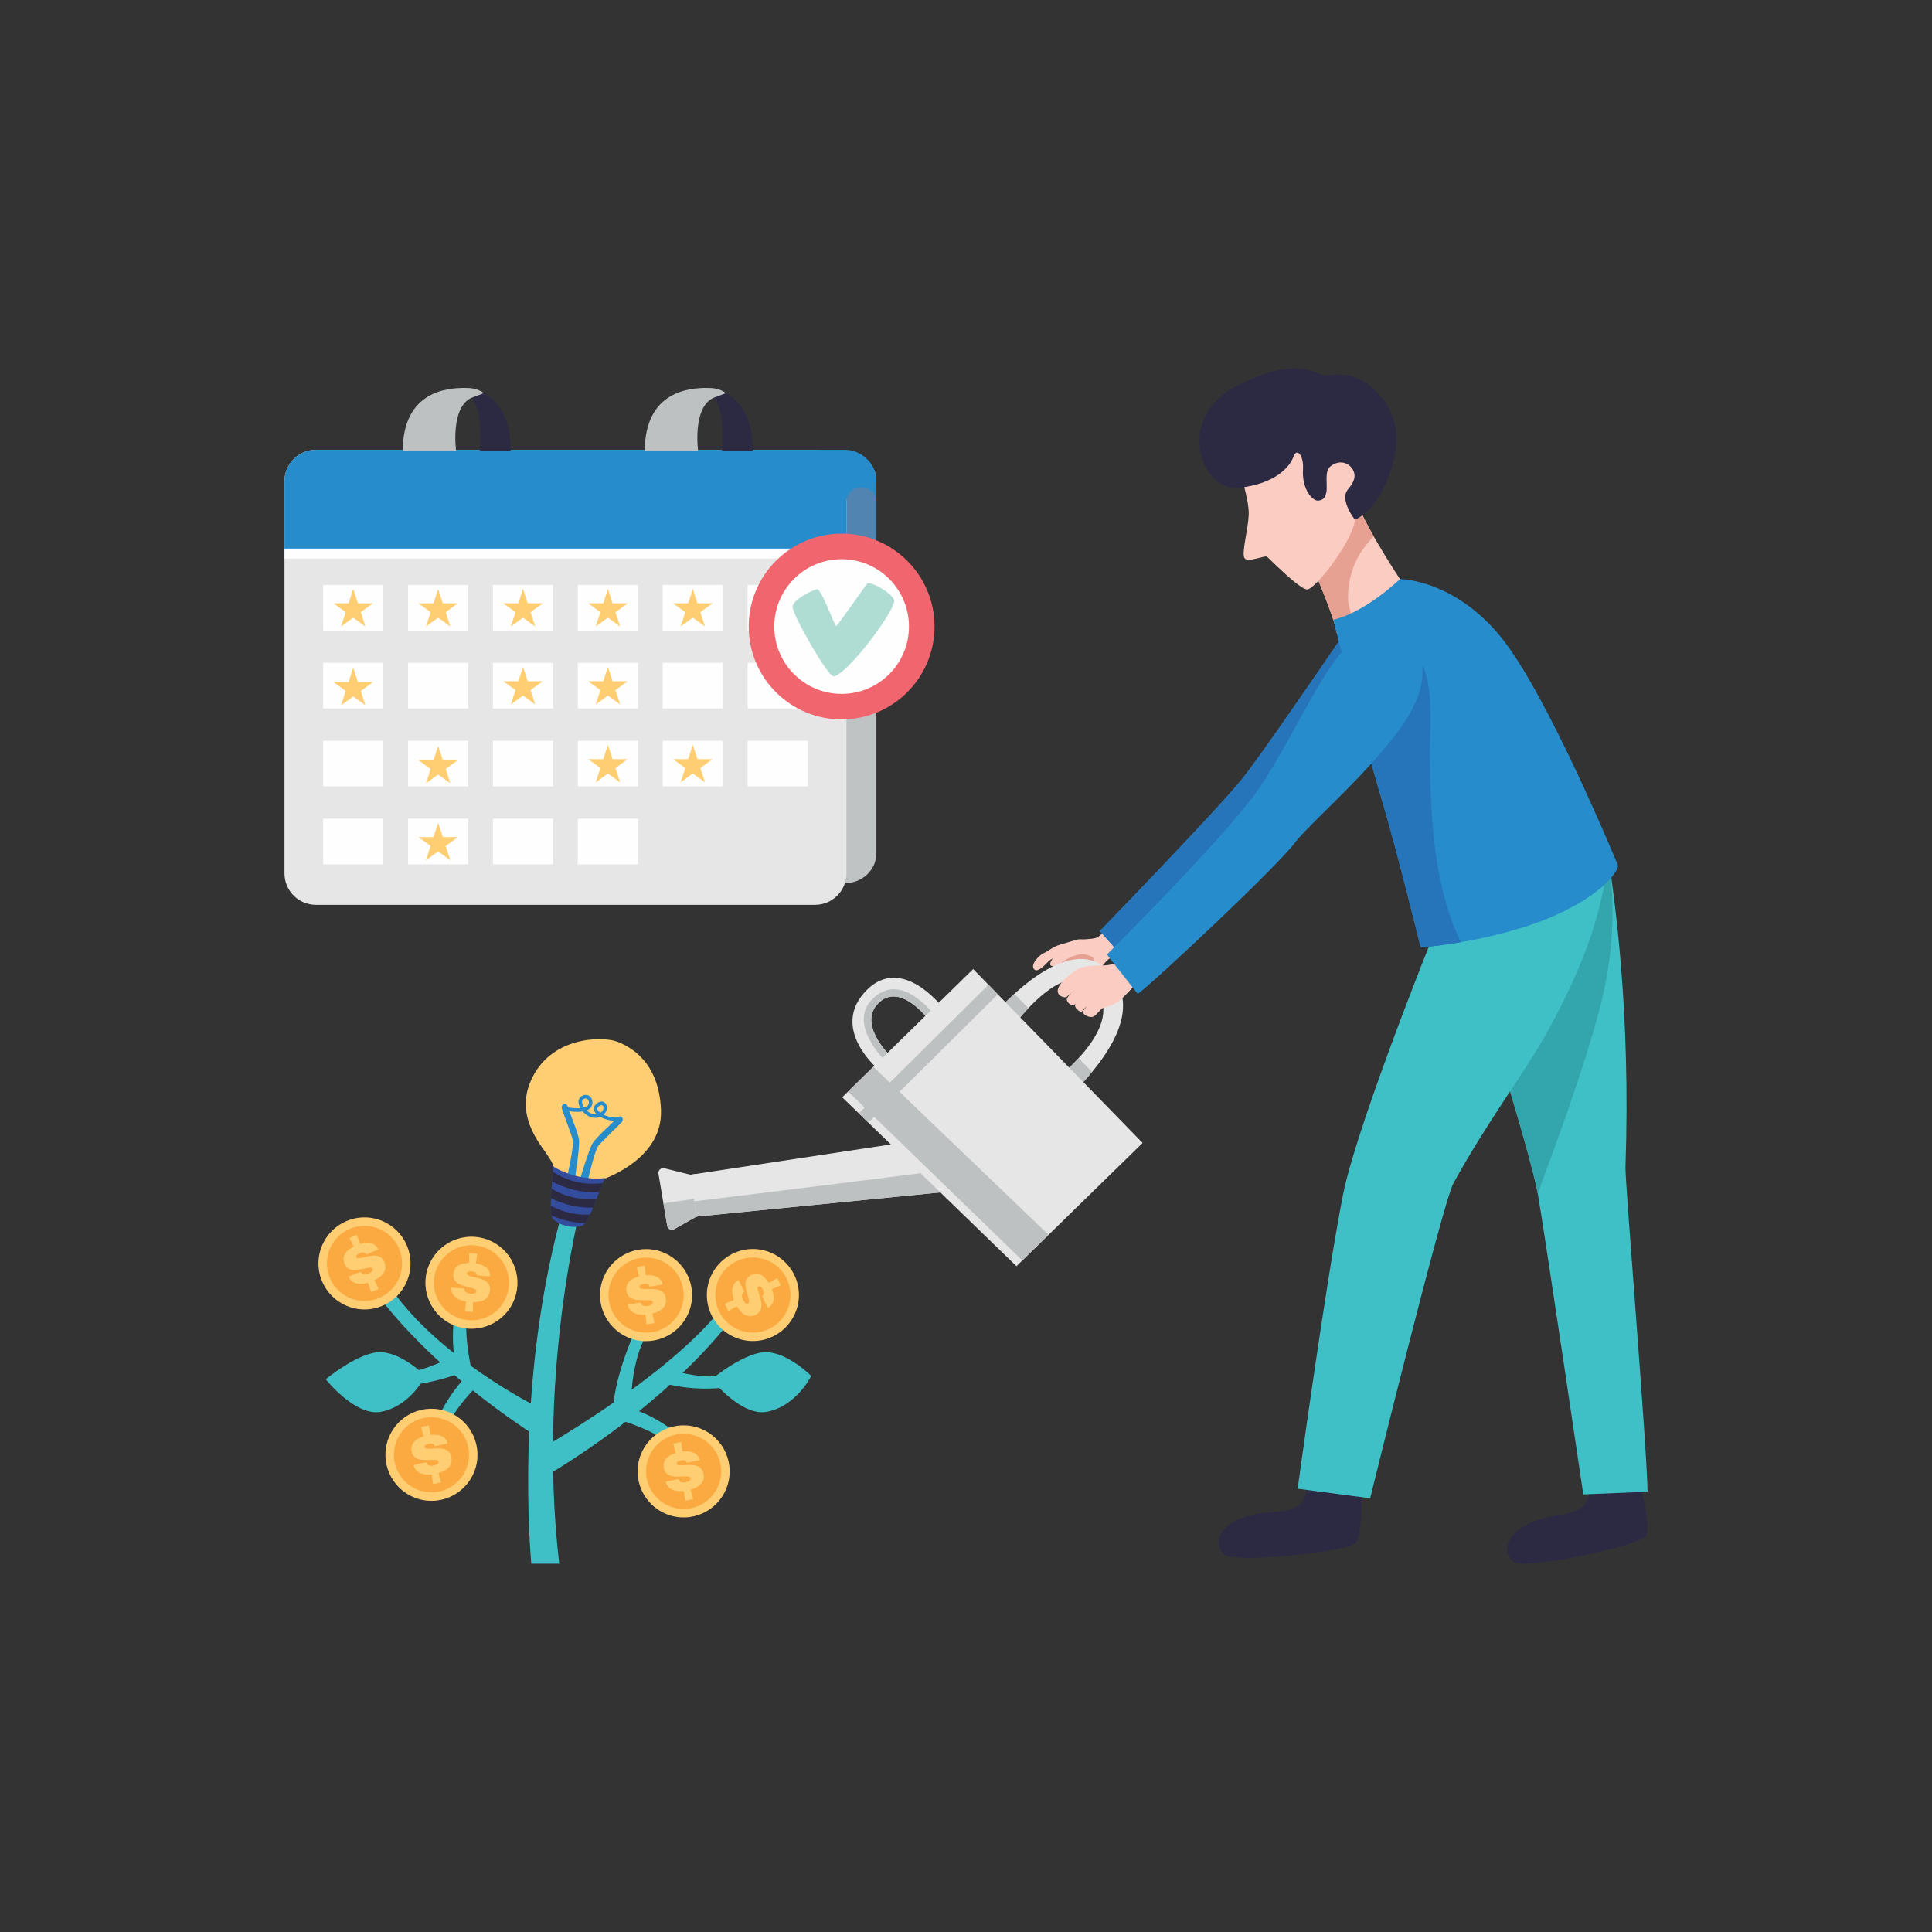<svg xmlns="http://www.w3.org/2000/svg" width="1600.003" height="1600.003" fill-rule="evenodd" clip-rule="evenodd" image-rendering="optimizeQuality" shape-rendering="geometricPrecision" text-rendering="geometricPrecision" viewBox="0 0 16666.66 16666.66" id="finance-insurance"><rect x="0" y="0" width="16666.66" height="16666.66" fill="#333333" stroke="none"/><rect width="16666.66" height="16666.66" fill="none"></rect><path fill="#3fc0c6" fill-rule="nonzero" d="M4824.14 13489.52c-200.94,-1734.5 223.05,-3231.55 223.05,-3231.55l-139.48 0c-450.19,1446.73 -349.17,2945.86 -324.43,3231.55l240.86 0z"></path><path fill="#3fc0c6" fill-rule="nonzero" d="M4645.32 12402.73l0-260.41c0 0-902.2-444.92-1304.16-1076.44l-131.2 36.89c0 0 401.87 631.52 1435.35 1299.96zM4618.62 12787.96l0-261.98c0 0 1091.46-610.68 1578.84-1205.87l75.87 105.46c0 0-503.17 689.75-1654.7 1362.39z"></path><path fill="#3fc0c6" fill-rule="nonzero" d="M3952.23 11172.51c0 0-82 282.96-24.63 582.33l159.91 143.48c0 0-123-438.78-32.83-693.06l-102.46-32.74zM6242.73 11862.87c-149.22 32.06-348.2-11.18-492.84-54.83l-1.35 1.38c-13.53 40.58-33.79 78.6-61.76 110.24 287.74 93.24 575.26 49.09 575.26 49.09l-19.3-105.88zM5950.55 12460.41c0 0-206.1-210.46-495.08-307.59l-203.67 68.77c0 0 442.68 108.39 619.85 311.98l78.91-73.16zM4024.59 11869.8c-202.09 208.83-290.83 467.5-290.83 467.5l102.76 31.94c44.42-160.13 195-330.95 304.28-438.76-46.66-11.02-85.04-32.55-116.2-60.69zM3252.43 11975.57c0 0 449.11-11.32 726.5-137.74l-90.28-126.12c0 0-360.1 184.18-628.52 156.52l-7.7 107.34zM5489.18 11455.36c0 0-190.23 407.04-200.74 711.61l153.12-24.54c0 0-4.2-404.52 140.25-632.32l-92.63-54.75z"></path><path fill="#ffce72" fill-rule="nonzero" d="M4735.79 9986.71c0,0 30.78,39.81 40.42,80.84 2.43,10.24 0.69,40.42 -2.51,80.84l408.17 92.24c11.4,-38.6 22.5,-66.51 33.13,-71.51 39.45,-18.58 504.22,-184.68 486.99,-596.85 -17.34,-412.09 -264.35,-544.83 -383.07,-587.98 -118.64,-43.18 -575.54,-50.44 -743.34,347.4 -137.05,324.73 119.8,574.15 160.22,655.02z"></path><path fill="#268ccb" fill-rule="nonzero" d="M4883.17 10198.47c0 0 71.29-314.8 58.34-364.99-12.95-50.14-83.38-231.39-93.9-268.61-10.52-37.3 35.17-67.42 52.32-11.98 14.69 47.35 85.31 214.27 94.94 278.16 9.75 63.91-45.28 398.95-45.28 398.95l-66.43-31.53zM5057.6 10237.87c0 0 71.09-314.85 104.42-354.5 33.21-39.76 174.74-173.08 200.24-202.2 25.51-28.99-2.73-75.95-41.99-33.3-33.68 36.53-169.16 156.79-205.49 210.27-36.25 53.56-130.62 379.67-130.62 379.67l73.44.06z"></path><path fill="#268ccb" fill-rule="nonzero" d="M5040.07 9554.66c11.1,-3.01 20.15,-7.24 26.31,-12.98 18.3,-17.42 16.93,-42.35 4.94,-56.6 -10.41,-12.34 -25.51,-12.45 -41.47,-0.28 -15.87,12.09 -7.62,40.31 4.28,60.6l5.94 9.25zm138.1 -19.6l-12.95 8.67c-15.3,13.56 -13.25,23.66 -9.74,31.09 4.2,8.67 12.48,17.23 23.5,25.04 17.14,-11.24 27.17,-26.03 27.74,-41.58 0.39,-10.93 -4.47,-20.59 -11.98,-23.99l-16.57 0.78zm168.91 131.42c-47.16,10.22 -120.21,-3.7 -170.15,-32.06l-1.77 0.67c-51.63,22.83 -110.24,-3.59 -148.15,-46.91 -61.35,9.25 -139.37,-5.57 -151.24,-8.01l6.63 -30.09c34.07,6.9 83.93,12.45 124.27,9.63 -23.58,-41 -22,-79.1 4.58,-99.33 33.41,-25.73 66.23,-16.1 83.65,4.67 21.04,25.04 23.77,68.58 -7.78,98.48 -7.02,6.63 -15.88,11.59 -25.9,15.79 24.63,23.17 56.37,37.96 85.7,33.57l-18.61 -24.46c-6.63,-13.53 -13.14,-40.39 17.34,-67.17 20.46,-18.03 43.15,-23.41 62.15,-14.63 18.3,8.5 29.59,28.74 28.74,51.71 -0.8,21.43 -11.59,41.52 -30.01,57.4 41.39,19.35 97.68,30.4 135.86,22.09l4.7 28.66z"></path><path fill="#344c9d" fill-rule="nonzero" d="M4986.12 10148.86c-114.05,-25.81 -204.83,-77.69 -219.24,-90.67l2.24 7.68c8.28,34.9 -31.67,300.3 -13.44,410.38 3.2,19.46 8.28,34.09 15.68,41.66 20.15,20.54 65.65,47.93 118.33,57.29 51.63,14.3 104.5,9.14 131.5,-0.8 10.02,-3.7 20.85,-14.69 32.03,-30.84 63.8,-91.58 142.02,-348.31 164.41,-376.28l5.36 -5.94c-18.61,5.47 -122.92,13.22 -236.86,-12.48z"></path><path fill="#2c2a43" fill-rule="nonzero" d="M4959.42 10266.83c66.23 13.8 139.87 22.17 209.88 16.37 11.32-30.01 21.43-57.09 29.9-77.66-150.17 21.28-303.48-13.42-429.9-97.16-1.27 22.17-3.7 51.02-6.43 82.96 60.69 35.34 130.81 59.5 196.55 75.48zM4929.33 10400.07c59.11 12.26 124.19 20.04 187.3 17.61 10.52-25.04 20.74-51.02 30.59-76.48-135.89 14.35-272.83-16.62-389.31-88.02-2.15 27.28-4 55.03-5.25 82.19 55.88 29.29 117.94 50.33 176.67 64.69zM4750.9 10400.57c0 28.99 1.35 55.13 4.78 75.68l1.93 9.3c46.19 20.59 94.97 36.36 141.63 47.65 46.93 9.85 97.79 16.54 148.23 17.92l5.74-7.57c11.98-17.17 24.46-40.14 36.91-66.26-117.94 7.2-235.89-19.46-339.23-76.72z"></path><path fill="#ffce72" fill-rule="nonzero" d="M3541.41 10899.04c0,219.32 -177.74,397.1 -397.1,397.1 -219.24,0 -397.07,-177.78 -397.07,-397.1 0,-219.24 177.83,-397.02 397.07,-397.02 219.35,0 397.1,177.78 397.1,397.02z"></path><path fill="#faaa41" fill-rule="nonzero" d="M3468.47 10899.04c0,179.02 -145.14,324.13 -324.16,324.13 -178.91,0 -324.04,-145.11 -324.04,-324.13 0,-178.93 145.14,-324.07 324.04,-324.07 179.02,0 324.16,145.14 324.16,324.07z"></path><path fill="#ffce72" fill-rule="nonzero" d="M3105.74 10732.29c65.07-20.15 133.24-15.88 158.47 47.13l-105 42.08c-10.13-23.63-36.53-18.97-51.91-12.84-9.63 3.86-40.8 16.34-33.13 35.64 17.26 43.15 192.85-79.18 241.74 42.85 29.32 73.22-17.15 123.49-85.42 156.7l35.67 75.98-64.19 25.7-27.39-79.96c-67.97 19.27-141.02 12.98-167.31-52.9l105-41.96.85 2.24c12.18 28.74 46.77 21.43 63.22 14.88 15.98-6.43 46.74-20.04 38.27-40.97-17.92-44.92-195.09 73.44-242.41-44.61-27.28-68.09 15.1-115.41 78.1-147.16l-35.37-76.75 64.19-25.73 26.59 79.68zM4423.84 11240.12c-96.24 197.04-333.98 278.74-531.03 182.63-197.02-96.35-278.85-334.09-182.61-531.14 96.22-197.05 333.96-278.82 531-182.61 197.13 96.22 278.85 333.96 182.63 531.11z"></path><path fill="#faaa41" fill-rule="nonzero" d="M4358.3 11208.04c-78.6,160.85 -272.64,227.56 -433.43,149.04 -160.91,-78.49 -227.61,-272.61 -149.04,-433.41 78.52,-160.79 272.53,-227.52 433.43,-149 160.79,78.49 227.52,272.5 149.03,433.37z"></path><path fill="#ffce72" fill-rule="nonzero" d="M4105.54 10899.04c67.31 10.44 126.72 44.2 121.76 111.9l-112.89-8.31c1.35-25.59-24.43-32.96-41-34.26-10.33-.78-43.85-3.2-45.39 17.53-3.43 46.27 208.03 13.42 198.4 144.53-5.74 78.71-69.55 103.45-145.53 103.34l-1.24 83.85-68.96-5.06 10.52-83.85c-69.63-12.45-132.47-50.17-127.2-120.87l112.78 8.28-.19 2.43c-1.66 31.17 32.63 39.84 50.36 41.11 17.04 1.24 50.63 2.54 52.29-20.07 3.62-48.2-207.56-19.57-198.31-146.38 5.47-73.13 64.3-97.1 134.81-97.98l1.93-84.45 68.88 4.97-11.02 83.3zM5961.46 11256.19c-46.27 214.38-257.54 350.74-471.89 304.47-214.38-46.27-350.74-257.54-304.47-471.89 46.28-214.38 257.51-350.63 471.89-304.47 214.38 46.27 350.63 257.53 304.47 471.89z"></path><path fill="#faaa41" fill-rule="nonzero" d="M5890.06 11240.81c-37.69,175.02 -210.18,286.25 -385.11,248.45 -175.01,-37.71 -286.25,-210.18 -248.45,-385.11 37.69,-174.93 210.18,-286.25 385.11,-248.48 174.9,37.83 286.25,210.21 248.45,385.14z"></path><path fill="#ffce72" fill-rule="nonzero" d="M5570.68 11001.31c67.89-5.96 133.63 12.65 145.03 79.48l-111.51 19c-4.86-25.24-31.75-26.23-48.01-23.5-10.32 1.77-43.46 7.4-39.95 27.86 7.81 45.78 205.22-36.72 227.25 92.9 13.22 77.72-42.77 117.01-116.59 135.12l18.88 81.78-68.17 11.62-9.83-83.98c-70.63 4.61-140.67-17.04-152.54-86.97l111.51-18.91.39 2.37c5.85 30.65 41.3 30.84 58.75 27.83 16.93-2.81 49.86-9.61 46.05-31.94-8.06-47.59-206.3 30.7-227.61-94.67-12.29-72.36 39.07-109.63 107.43-127.36l-18.42-82.52 68.2-11.57 9.14 83.46zM6524.21 11567.67c-218.74 16.15-409.16-147.98-425.34-366.7-16.15-218.69 148.06-409.08 366.72-425.23 218.75-16.29 409.17 147.93 425.31 366.67 16.18 218.67-148.04 409.08-366.7 425.26z"></path><path fill="#faaa41" fill-rule="nonzero" d="M6518.85 11494.93c-178.52,13.11 -333.96,-120.79 -347.13,-299.31 -13.25,-178.55 120.79,-333.9 299.31,-347.13 178.44,-13.25 333.87,120.73 347.04,299.31 13.22,178.49 -120.79,333.87 -299.22,347.13z"></path><path fill="#ffce72" fill-rule="nonzero" d="M6658.44 11120.88c24.82 63.42 25.59 131.8-35.37 161.59l-49.67-101.66c22.78-11.79 16.15-37.91 8.94-52.7-4.56-9.36-19.38-39.56-37.96-30.4-41.8 20.37 93.09 186.5-24.96 244.17-70.9 34.68-124.38-7.87-162.53-73.61l-73.17 41.17-30.37-62.12 77.72-33.21c-24.27-66.31-23.39-139.67 40.42-170.73l49.67 101.6-2.24 1.05c-27.78 14.25-17.92 48.2-10.13 64.19 7.48 15.38 23.39 45.09 43.73 35.15 43.35-21.23-87.77-189.23 26.48-245.06 65.96-32.22 116.2 6.57 152.54 67.01l74.02-40.89 30.29 62.04-77.41 32.41zM4113.33 12617.89c-37.6 216.07-243.09 360.79-459.22 323.27-216.04-37.52-360.76-243.13-323.27-459.13 37.49-216.01 243.01-360.88 459.13-323.35 216.04 37.52 360.85 243.12 323.35 459.22z"></path><path fill="#faaa41" fill-rule="nonzero" d="M4041.35 12605.32c-30.59,176.39 -198.4,294.56 -374.68,263.97 -176.39,-30.7 -294.53,-198.4 -263.94,-374.79 30.67,-176.39 198.39,-294.5 374.76,-263.85 176.31,30.59 294.45,198.42 263.86,374.68z"></path><path fill="#ffce72" fill-rule="nonzero" d="M3712.53 12378.99c67.5-8.78 134.04 7.21 148.15 73.55l-110.74 23.47c-5.85-24.96-32.72-24.96-48.9-21.45-10.13 2.18-43.04 9.06-38.76 29.4 9.64 45.53 203.56-44.94 230.84 83.6 16.37 77.11-37.99 118.74-111.04 139.78l22.22 80.92-67.61 14.3-13.33-83.35c-70.24 7.29-141.13-11.43-155.82-80.76l110.63-23.47.5 2.43c7.09 30.37 42.46 29.13 59.8 25.43 16.76-3.5 49.37-11.68 44.7-33.79-10.02-47.35-204.83 38.93-231.22-85.45-15.19-71.76 34.57-111.13 102.18-131.67l-21.73-81.61 67.59-14.3 12.56 82.96zM6288.62 12761.09c-37.52 216.01-243.01 360.76-459.13 323.24-216.04-37.49-360.76-243.09-323.27-459.11 37.5-216.07 243.02-360.87 459.13-323.38 216.04 37.57 360.85 243.09 323.27 459.24z"></path><path fill="#faaa41" fill-rule="nonzero" d="M6216.73 12748.5c-30.59,176.42 -198.4,294.56 -374.79,263.96 -176.28,-30.67 -294.42,-198.42 -263.86,-374.79 30.59,-176.28 198.43,-294.45 374.79,-263.86 176.31,30.59 294.45,198.4 263.86,374.68z"></path><path fill="#ffce72" fill-rule="nonzero" d="M5887.91 12522.17c67.5,-8.75 134.04,7.18 148.15,73.61l-110.74 23.41c-5.85,-24.96 -32.72,-24.85 -48.89,-21.42 -10.22,2.13 -43.04,9.06 -38.76,29.4 9.63,45.47 203.56,-45 230.84,83.54 16.34,77.17 -37.99,118.75 -111.04,139.78l22.2 80.92 -67.59 14.44 -13.33 -83.49c-70.24,7.43 -141.14,-11.38 -155.85,-80.73l110.65 -23.47 0.5 2.43c7.09,30.4 42.46,29.1 59.8,25.43 16.73,-3.51 49.37,-11.71 44.7,-33.8 -10.02,-47.35 -204.83,39.04 -231.22,-85.42 -15.19,-71.78 34.56,-111.13 102.07,-131.72l-21.62 -81.58 67.59 -14.33 12.56 82.99z"></path><path fill="#3fc0c6" fill-rule="nonzero" d="M3669.87 11869.8c0 0-197.43-199.11-384.04-205.22-186.61-6.13-475.67 233.74-475.67 233.74 0 0 253.81 321.92 475.67 280.89 255.57-47.13 384.04-309.41 384.04-309.41zM6998.25 11869.8c0 0-197.43-199.11-384.04-205.22-186.61-6.13-475.7 233.74-475.7 233.74 0 0 253.83 321.92 475.7 280.89 255.57-47.13 384.04-309.41 384.04-309.41z"></path><path fill="#e7a192" fill-rule="nonzero" d="M9490.55 8341.95c-20.35,17.34 -61.65,-29.13 -79.46,-37.99 -36.06,-17.83 -62.84,8.31 -96.94,19.11 -13.14,4.09 -42.85,18.5 -50.06,4.09 -4.86,-9.75 6.35,-24.85 -0.66,-32.25 -9.28,-9.85 -34.79,8.31 -44.61,11.37 -24.46,7.93 -59.33,11.63 -46.77,-25.29 15.1,-44.65 73.85,-77.06 113.2,-93.59 40.03,-16.68 98.76,-29.41 135.75,-8.97 48.23,26.7 83.19,87.46 77.64,142.98 -1.08,10.52 -4,17.04 -8.09,20.54z"></path><path fill="#fbcdc2" fill-rule="nonzero" d="M9660.9 8237.42c7.7,-27.36 -15.87,-78.19 -27.75,-105.16 -20.35,-46.39 -48.78,-78.02 -79.76,-116.98 -11.9,0 -61.07,55.61 -81.14,67.67 -29.98,18.06 -79.49,15.98 -101.88,19.3 -11.79,1.77 -23.85,1.38 -35.83,1.07 -16.26,-0.47 -32.44,-0.96 -47.74,3.78 -48.7,15.13 -94.76,28.35 -143.46,42.57 -61.76,18.11 -97.9,54.64 -143.37,74.63 -31.56,13.8 -116.59,95.83 -78.6,137.71 32.25,35.53 107.54,-54.75 127.2,-72.47 28.74,-25.79 133.05,-65.24 133.05,-65.24 0,0 -55.8,13.25 -78.41,24.35 -17.42,8.67 -29.98,30.67 -38.65,48.76 -14.13,29.74 1.74,37.22 26.59,38.1 32.14,1.3 53.29,-16.76 76.56,-36.31 37.19,-31.25 81.72,-51.43 128.66,-62.15 24.35,-5.47 43.15,-10.71 68.28,-2.96 21.04,6.54 47.82,12.18 64.85,27.03 37.91,33.1 -36.8,71.48 -47.13,102.54 -5.85,17.42 -7.01,46.66 5.44,61.84 14.33,17.37 42.49,1.46 56.02,-10.41 15.38,-13.64 25.04,-32.55 37.8,-48.04 15.68,-18.97 31.06,-38.46 46.85,-57.26 18,-21.54 31.56,-37.19 58.92,-47.82 24.24,-9.47 55.22,-8.48 76.45,-24.27l-2.93 -0.3z"></path><path fill="#e5e6e5" fill-rule="nonzero" d="M8624.99 8698.82c0,0 585.06,-665.31 925.47,-333.85 340.31,331.42 -24.85,785.28 -283.73,1054.77l-140.45 -124.07c0,0 596.38,-460.57 318.41,-772.94 -252.37,-283.73 -690.28,311.95 -690.28,311.95l-129.43 -135.86z"></path><path fill="#bec1c1" fill-rule="nonzero" d="M8750.25 8574.36c-84.07 75.37-125.26 124.46-125.26 124.46l129.43 135.86c0 0 46.46-62.31 117.56-137.05l-121.73-123.27zM9304.06 9127.97c-91.58 100.22-177.78 167.7-177.78 167.7l140.45 124.07c49.39-51.41 101.98-109.96 152.84-172.94l-115.51-118.83z"></path><polygon fill="#e5e6e5" fill-rule="nonzero" points="7995.7 9825.7 5901.35 10142.45 5939.23 10501.73 8562.95 10241.68"></polygon><path fill="#e5e6e5" fill-rule="nonzero" d="M5999.45 10127.63l-98.09 14.83 37.88 359.27 124.87 -12.37c-11.68,-94.15 -62.23,-333.21 -64.66,-361.73z"></path><path fill="#bec1c1" fill-rule="nonzero" d="M8234.02 10106.2l-18.5 -21.54c-469.07,64.61 -2290.01,286.58 -2290.01,286.58l13.72 130.48 2456.49 -243.37c-58.06,-44.51 -112.89,-93.79 -161.7,-152.15z"></path><path fill="#e5e6e5" fill-rule="nonzero" d="M8126.9 8685.18c0,0 -347.13,-451.07 -651.29,-142.96 -321.42,325.59 94.56,676.03 94.56,676.03l108.81 -111.13c0,0 -297.46,-284.7 -87.46,-465.7 187.88,-161.84 425.31,162.28 425.31,162.28l110.08 -118.52z"></path><path fill="#bec1c1" fill-rule="nonzero" d="M8016.82 8803.7l46.96 -46.27c-68.97,-79.49 -306.51,-357.07 -530.83,-146.11 -204.22,192.1 33.71,471.83 109.3,545.05l36.72 -49.25c0,0 -297.46,-284.81 -87.46,-465.7 187.88,-161.84 425.31,162.28 425.31,162.28z"></path><polygon fill="#e5e6e5" fill-rule="nonzero" points="9856.87 9859.77 8768.64 10922.9 7265.31 9465.82 8395.12 8359.59"></polygon><polygon fill="#bec1c1" fill-rule="nonzero" points="7315.97 9416.23 8819.3 10873.4 9045.64 10652.3 7534.03 9202.65"></polygon><polygon fill="#bec1c1" fill-rule="nonzero" points="8607.54 8577.67 8527.31 8495.26 7408.49 9604.61 7491.1 9684.7"></polygon><path fill="#e5e6e5" fill-rule="nonzero" d="M5956.99 10134.06l-226.17 -55.77c-28.82,-7.04 -55.52,17.67 -50.63,47.02l75.48 448.89c4.75,28.24 36.11,43.26 61.15,29.13l191.96 -108.48 -51.79 -360.79z"></path><path fill="#bec1c1" fill-rule="nonzero" d="M5723.11 10380.3l32.55 193.89c4.75,28.24 36.11,43.26 61.15,29.13l191.96 -108.48 -21.81 -151.96 -263.85 37.41z"></path><path fill="#fbcdc2" fill-rule="nonzero" d="M11686.01 4291.18c-5.66,10.24 -10.52,20.73 -16.57,30.89 -55.52,92.9 -114.24,188.13 -187.49,268.41 -44.59,48.7 -121.64,92.52 -158.25,141.11 -14.72,19.6 -30.59,37.91 -47.35,54.94 63.89,142.8 228.41,519.43 256.27,675.37 0,0 469.54,-153.04 595.68,-389.78 0,0 -331.25,-483.02 -442.29,-780.94z"></path><path fill="#e7a192" fill-rule="nonzero" d="M11629.02 5154.4c-0.69,-144.42 42.57,-296.63 127.8,-414.68 29.41,-40.72 60.08,-78.24 93.4,-113.58 -65.54,-115.82 -127.22,-235.61 -164.22,-334.95 -5.66,10.24 -10.52,20.73 -16.57,30.89 -55.52,92.9 -114.24,188.13 -187.49,268.41 -44.59,48.7 -121.64,92.52 -158.25,141.11 -14.72,19.6 -30.59,37.91 -47.35,54.94 63.89,142.8 228.41,519.43 256.27,675.37 0,0 80.53,-26.42 183.49,-73.82 -53.09,-64.3 -86.58,-145.22 -87.08,-233.68z"></path><path fill="#2c2a43" fill-rule="nonzero" d="M11739.95 12748.81c0 0 25.12 490.8-46.17 563.83-71.39 72.94-1043.42 178.93-1134.28 96.22-90.97-82.77-53.59-237.13 150.96-311.65 219.33-79.87 334.07-27.55 469.93-97.1 135.87-69.55 81.23-288.13 81.23-288.13l478.32 36.83zM14119.97 12711.98c0 0 139.87 463.83 75.87 543.28-64 79.49-1039.53 292.57-1137.98 219.08-98.48-73.66-76.09-230.87 120.26-324.74 210.6-100.69 329.81-59.72 458.36-142.02 128.57-82.28 53.09-294.5 53.09-294.5l430.39-1.1z"></path><path fill="#3fc0c6" fill-rule="nonzero" d="M14022.18 10071.91c46.35,-1358.68 -92.05,-2296.03 -154.47,-2735.01 -162.64,3.12 -325.89,14.63 -489.5,85.5 -300.88,130.43 -603.2,255.22 -905.24,380.34 234.34,507.83 737.13,2160.78 795.08,2505.94 72.06,429.15 390.25,2582.91 390.25,2582.91l554.3 -23.11c-2.35,-351.87 -194.39,-2678.63 -190.42,-2796.58z"></path><path fill="#33a5ad" fill-rule="nonzero" d="M12956.56 7609.01c-158.47,73.66 -322.19,131.22 -486.41,187.6 229.95,498.17 727.27,2138.28 795.55,2500.59 80.07,-227.72 393.87,-1038.18 545.83,-1641.84 101.49,-403.59 125.34,-822.91 67.86,-1235.08l-0.67 -4.89c-303.89,15.3 -598.22,42.85 -922.16,193.62z"></path><path fill="#3fc0c6" fill-rule="nonzero" d="M13362.22 7542.01c-212.15,67.42 -597.54,162.48 -889.25,260.74 -210.96,506.21 -780.44,1965.5 -886.49,2500.2 -146.8,739.83 -392.04,2539.76 -392.04,2539.76l625.31 82.41c0,0 628.1,-2553.37 717.8,-2716.54 295.8,-538.04 619.54,-962.86 805.29,-1297.61 448.89,-809.3 477.06,-1204.93 537.82,-1490.13 -165.26,43.76 -340.78,64.8 -518.44,121.18z"></path><path fill="#268ccb" fill-rule="nonzero" d="M12256.57 5294.87c-240.47,-115.13 -529.76,-21.84 -679.84,198.48 -246.33,361.45 -706.43,1032.04 -861.78,1226.35 -216.23,270.15 -1227.51,1312.3 -1227.51,1312.3l262.5 293.37c0,0 1327.81,-1024.31 1497.67,-1241.7 169.77,-217.31 1212.03,-1251.76 1188.83,-1560.62 -8.06,-108 -82.08,-181.44 -179.87,-228.18z"></path><path fill="#2674b9" fill-rule="nonzero" d="M9749.94 8325.38l-87.57 -97.9 -155.74 -174.13 -19.19 -21.34c0,0 1011.28,-1042.15 1227.51,-1312.3 149.89,-187.38 583.21,-817.96 834.81,-1186.82 58.04,224.02 158.94,610.4 248.45,937.87 -242.13,273.77 -477.44,519.32 -550.6,612.92 -169.85,217.39 -1497.67,1241.7 -1497.67,1241.7z"></path><path fill="#268ccb" fill-rule="nonzero" d="M12255.96 8173.67c0,0 505.79,-37.61 990.85,-209.41 359.08,-127.22 665.4,-337.57 712.75,-493.92 0,0 -606.4,-1477.02 -1012.94,-1976.18 -406.65,-499.28 -869.57,-498.78 -869.57,-498.78 0,0 -293.65,285.39 -575.43,350.91 0,0 281.86,1100.32 413.06,1534.99 131.2,434.67 341.27,1292.4 341.27,1292.4z"></path><path fill="#5d94c2" fill-rule="nonzero" d="M12255.96 8173.67c0,0 -210.07,-857.72 -341.27,-1292.4l0 0c131.2,434.48 341.08,1291.7 341.27,1292.4l0 0zm-341.74 -1293.97c-10.32,-34.26 -21.65,-72.72 -33.63,-114.44 11.98,41.72 23.3,80.18 33.63,114.44zm-33.82 -115.1c-0.08,-0.19 -0.19,-0.5 -0.19,-0.78 0,0.28 0.11,0.58 0.19,0.78z"></path><path fill="#2674b9" fill-rule="nonzero" d="M12255.96 8173.67c-0.19,-0.69 -210.07,-857.92 -341.27,-1292.4l0 0c-0.2,-0.5 -0.28,-0.99 -0.47,-1.57 -10.32,-34.26 -21.65,-72.72 -33.63,-114.44 -0.08,-0.17 -0.08,-0.36 -0.19,-0.66 -0.08,-0.19 -0.19,-0.5 -0.19,-0.78 -47.13,-163.64 -105.19,-377.02 -161.68,-588.48 22.8,-5.77 45.58,-11.81 66.73,-21.62 166.93,-77.94 295,-214.22 424.54,-341.68 21.73,-21.31 45.78,-40.61 69.16,-60.38 89.31,227.99 55.13,542.02 56.1,740.72 2.81,550.11 33.52,1161.83 267.36,1635.41 -203.56,35.06 -344.81,45.75 -346.46,45.89z"></path><path fill="#fbcdc2" fill-rule="nonzero" d="M11632.91 3618.27c0,0 -405.27,-270.29 -636.88,-112.01 -231.61,158.26 -362.81,289.56 -339.61,401.46 23.08,111.93 121.26,400.13 115.9,531.41 -5.28,131.2 -64.5,334.45 -36.14,375.67 28.24,41.17 174.93,-25.73 192.96,-12.87 18,12.87 277.58,280.48 347.21,283.02 69.63,2.51 424.76,-452.89 414.44,-632.96 -10.24,-180.23 108.12,-602.23 -57.87,-833.73z"></path><path fill="#2c2a43" fill-rule="nonzero" d="M11158.21 3939.86c-30.87,84.93 -150.58,234.15 -474.81,268.91 -324.24,34.79 -559.66,-613.69 0,-887.76 559.74,-274.07 648.48,-69.46 771.97,-84.93 123.5,-15.41 233.85,-4.5 341.96,77.91 186.8,142.57 323.96,362.31 203.94,732.63 -121.34,374.48 -312.64,435.86 -312.64,435.86 -49.56,-60.8 -109.96,-176.59 -71.09,-244.75 15.38,-27.19 42.66,-46.49 61.76,-98.4 34.57,-94.59 -86.89,-208.42 -202.7,-115.82 -54.53,43.65 -21.81,165.1 -34.76,223.83 -13.75,62.45 -42.65,67.5 -67.5,71.39 -48.31,7.79 -145.72,-95.94 -133.82,-270.76 7.7,-113.28 -51.44,-193.04 -82.3,-108.11z"></path><path fill="#fbcdc2" fill-rule="nonzero" d="M9712.33 8272.43c-23.57,7.56 -52.79,13.42 -59.69,19.35 -32.36,27.97 -102.68,35.86 -133.16,36.83 -69.16,2.26 -177.06,0.28 -234.04,36.61 -33.13,21.15 -226.83,159.83 -137.82,225.95 11.98,8.86 45.89,16.48 52.21,10.55 18.61,-17.34 71.01,-65.38 71.01,-65.38 0,0 -40.14,36.83 -47.04,47.96 -5.85,9.3 -18.8,22.97 -20.76,33.79 -4.17,23.08 30.01,54.8 51.24,53.56 21.04,-1.19 27.66,-25.73 39.65,-40.72l-0.8 1.27c-9.91,17.92 -38.85,39.45 -0.08,76.48 43.23,41.27 45.39,2.98 64.66,-11.32l19.38 -18.61 -34.26 42.65c-12.67,26.23 56.3,67.42 93.98,45.89 23.08,-13.17 66.43,-72.28 81.72,-74.1 17.04,-2.07 35.45,-9.85 51.82,-14.91 50.75,-15.6 96.41,-49.97 132.83,-88.85 16.37,-17.42 49.7,-49.59 65.19,-68.44 38.76,-47.27 49.86,-66.18 59.39,-84.35 -59.19,-49.39 -92.41,-89.73 -115.41,-164.22z"></path><path fill="#268ccb" fill-rule="nonzero" d="M9814.9 8574.36l-266.28 -339.75c0,0 914.76,-907.92 1254.49,-1353.33 339.61,-445.28 657.92,-1303 949.52,-1392.28 291.52,-89.34 613.11,36.03 494.39,473.44 -118.72,437.54 -921.58,1101.37 -1075.94,1307.25 -154.47,205.85 -1194,1183.7 -1356.17,1304.68z"></path><path fill="#c0c3c4" fill-rule="nonzero" d="M7288.97 3891.66l-328.41 0 0 3727.33 328.41 0c149.72,0 271.17,-115.24 271.17,-257.54l0 -3212.37c0,-142.21 -121.45,-257.43 -271.17,-257.43z"></path><path fill="#5184b0" fill-rule="nonzero" d="M7560.14 4827.76l-599.58 0 0 -936.1 328.41 0c149.72,0 271.17,115.21 271.17,257.43l0 678.68z"></path><path fill="#e5e6e5" fill-rule="nonzero" d="M7030.88 7805.56l-4305.68 0c-149.69,0 -271.15,-121.31 -271.15,-271.15l0 -3382.79c0,-149.81 121.45,-271.17 271.15,-271.17l4305.68 0c149.81,0 271.15,121.37 271.15,271.17l0 3382.79c0,149.83 -121.34,271.15 -271.15,271.15z"></path><path fill="#268ccb" fill-rule="nonzero" d="M7288.97 3880.45c0,0 -232.66,0 -258.09,0l-4305.68 0c-149.69,0 -271.15,121.37 -271.15,271.17l0 668.24 4847.97 0 0 -477.17c0,-11.57 0.78,-22.97 2.35,-34.09 19.38,-138.6 233.65,-138.79 253.34,-0.19 1.55,11.24 2.43,22.61 2.43,34.29l0 -193.62c0,-142.21 -121.45,-268.63 -271.17,-268.63z"></path><polygon fill="#fefefe" fill-rule="nonzero" points="2454.06 4819.87 7302.03 4819.87 7302.03 4732.48 2454.06 4732.48"></polygon><path fill="#2c2a43" fill-rule="nonzero" d="M4406.59 3891.66l-265.98 0c0,0 29.79,-373.22 -75.48,-458.64l0 -81.42c0,0 341.46,35.72 341.46,540.05z"></path><path fill="#bec1c1" fill-rule="nonzero" d="M3474.51 3891.66l460.18 0c0,0 -51.52,-373.22 130.43,-458.64l110.63 -41.99c-58.03,-39.43 -110.63,-44.51 -165.18,-44.51 -146.38,0 -536.05,24.55 -536.05,545.14z"></path><path fill="#2c2a43" fill-rule="nonzero" d="M6494.5 3891.66l-265.98 0c0,0 29.79,-373.22 -75.4,-458.64l0 -81.42c0,0 341.39,35.72 341.39,540.05z"></path><path fill="#bec1c1" fill-rule="nonzero" d="M5562.51 3891.66l460.1 0c0,0 -51.52,-373.22 130.5,-458.64l110.55 -41.99c-57.95,-39.43 -110.55,-44.51 -165.19,-44.51 -146.38,0 -535.97,24.55 -535.97,545.14z"></path><polygon fill="#fefefe" fill-rule="nonzero" points="2787.66 5439.6 3306.98 5439.6 3306.98 5045.9 2787.66 5045.9"></polygon><polygon fill="#fefefe" fill-rule="nonzero" points="3519.87 5439.6 4039.28 5439.6 4039.28 5045.9 3519.87 5045.9"></polygon><polygon fill="#fefefe" fill-rule="nonzero" points="4252.22 5439.6 4771.55 5439.6 4771.55 5045.9 4252.22 5045.9"></polygon><polygon fill="#fefefe" fill-rule="nonzero" points="4984.55 5439.6 5503.87 5439.6 5503.87 5045.9 4984.55 5045.9"></polygon><polygon fill="#fefefe" fill-rule="nonzero" points="5716.9 5439.6 6236.22 5439.6 6236.22 5045.9 5716.9 5045.9"></polygon><polygon fill="#fefefe" fill-rule="nonzero" points="6449.22 5439.6 6968.55 5439.6 6968.55 5045.9 6449.22 5045.9"></polygon><polygon fill="#fefefe" fill-rule="nonzero" points="2787.66 6111.96 3306.98 6111.96 3306.98 5718.17 2787.66 5718.17"></polygon><polygon fill="#fefefe" fill-rule="nonzero" points="3519.87 6111.96 4039.28 6111.96 4039.28 5718.17 3519.87 5718.17"></polygon><polygon fill="#fefefe" fill-rule="nonzero" points="4252.22 6111.96 4771.55 6111.96 4771.55 5718.17 4252.22 5718.17"></polygon><polygon fill="#fefefe" fill-rule="nonzero" points="4984.55 6111.96 5503.87 6111.96 5503.87 5718.17 4984.55 5718.17"></polygon><polygon fill="#fefefe" fill-rule="nonzero" points="5716.9 6111.96 6236.22 6111.96 6236.22 5718.17 5716.9 5718.17"></polygon><polygon fill="#fefefe" fill-rule="nonzero" points="6449.22 6111.96 6968.55 6111.96 6968.55 5718.17 6449.22 5718.17"></polygon><polygon fill="#fefefe" fill-rule="nonzero" points="2787.66 6784.18 3306.98 6784.18 3306.98 6390.47 2787.66 6390.47"></polygon><polygon fill="#fefefe" fill-rule="nonzero" points="3519.87 6784.18 4039.28 6784.18 4039.28 6390.47 3519.87 6390.47"></polygon><polygon fill="#fefefe" fill-rule="nonzero" points="4252.22 6784.18 4771.55 6784.18 4771.55 6390.47 4252.22 6390.47"></polygon><polygon fill="#fefefe" fill-rule="nonzero" points="4984.55 6784.18 5503.87 6784.18 5503.87 6390.47 4984.55 6390.47"></polygon><polygon fill="#fefefe" fill-rule="nonzero" points="5716.9 6784.18 6236.22 6784.18 6236.22 6390.47 5716.9 6390.47"></polygon><polygon fill="#fefefe" fill-rule="nonzero" points="6449.22 6784.18 6968.55 6784.18 6968.55 6390.47 6449.22 6390.47"></polygon><polygon fill="#fefefe" fill-rule="nonzero" points="2787.66 7456.42 3306.98 7456.42 3306.98 7062.72 2787.66 7062.72"></polygon><polygon fill="#fefefe" fill-rule="nonzero" points="3519.87 7456.42 4039.28 7456.42 4039.28 7062.72 3519.87 7062.72"></polygon><polygon fill="#fefefe" fill-rule="nonzero" points="4252.22 7456.42 4771.55 7456.42 4771.55 7062.72 4252.22 7062.72"></polygon><polygon fill="#fefefe" fill-rule="nonzero" points="4984.55 7456.42 5503.87 7456.42 5503.87 7062.72 4984.55 7062.72"></polygon><polygon fill="#ffce72" fill-rule="nonzero" points="3047.32 5080.79 3087.44 5204.59 3217.67 5204.59 3112.37 5281.01 3152.51 5404.84 3047.32 5328.28 2942.02 5404.84 2982.25 5281.01 2876.98 5204.59 3007.1 5204.59"></polygon><polygon fill="#ffce72" fill-rule="nonzero" points="3047.32 5760.52 3087.44 5884.21 3217.67 5884.21 3112.37 5960.74 3152.51 6084.48 3047.32 6008.01 2942.02 6084.48 2982.25 5960.74 2876.98 5884.21 3007.1 5884.21"></polygon><polygon fill="#ffce72" fill-rule="nonzero" points="3779.56 5080.79 3819.76 5204.59 3949.91 5204.59 3844.61 5281.01 3884.83 5404.84 3779.56 5328.28 3674.37 5404.84 3714.49 5281.01 3609.3 5204.59 3739.42 5204.59"></polygon><polygon fill="#ffce72" fill-rule="nonzero" points="4511.88 5080.79 4552.11 5204.59 4682.23 5204.59 4576.93 5281.01 4617.16 5404.84 4511.88 5328.28 4406.59 5404.84 4446.81 5281.01 4341.54 5204.59 4471.66 5204.59"></polygon><polygon fill="#ffce72" fill-rule="nonzero" points="4511.88 5753.01 4552.11 5876.84 4682.23 5876.84 4576.93 5953.26 4617.16 6077.06 4511.88 6000.53 4406.59 6077.06 4446.81 5953.26 4341.54 5876.84 4471.66 5876.84"></polygon><polygon fill="#ffce72" fill-rule="nonzero" points="5244.21 5080.79 5284.44 5204.59 5414.55 5204.59 5309.28 5281.01 5349.51 5404.84 5244.21 5328.28 5138.94 5404.84 5179.16 5281.01 5073.86 5204.59 5203.98 5204.59"></polygon><polygon fill="#ffce72" fill-rule="nonzero" points="5244.21 5753.01 5284.44 5876.84 5414.55 5876.84 5309.28 5953.26 5349.51 6077.06 5244.21 6000.53 5138.94 6077.06 5179.16 5953.26 5073.86 5876.84 5203.98 5876.84"></polygon><polygon fill="#ffce72" fill-rule="nonzero" points="5976.56 5080.79 6016.79 5204.59 6146.91 5204.59 6041.6 5281.01 6081.83 5404.84 5976.56 5328.28 5871.26 5404.84 5911.49 5281.01 5806.22 5204.59 5936.33 5204.59"></polygon><polygon fill="#ffce72" fill-rule="nonzero" points="3779.56 6433.62 3819.76 6557.42 3949.91 6557.42 3844.61 6633.9 3884.83 6757.59 3779.56 6681.11 3674.37 6757.59 3714.49 6633.9 3609.3 6557.42 3739.42 6557.42"></polygon><polygon fill="#ffce72" fill-rule="nonzero" points="3779.56 7097.59 3819.76 7221.31 3949.91 7221.31 3844.61 7297.75 3884.83 7421.52 3779.56 7345.1 3674.37 7421.52 3714.49 7297.75 3609.3 7221.31 3739.42 7221.31"></polygon><polygon fill="#ffce72" fill-rule="nonzero" points="5244.21 6425.26 5284.44 6549.06 5414.55 6549.06 5309.28 6625.51 5349.51 6749.31 5244.21 6672.86 5138.94 6749.31 5179.16 6625.51 5073.86 6549.06 5203.98 6549.06"></polygon><polygon fill="#ffce72" fill-rule="nonzero" points="5976.56 6425.26 6016.79 6549.06 6146.91 6549.06 6041.6 6625.51 6081.83 6749.31 5976.56 6672.86 5871.26 6749.31 5911.49 6625.51 5806.22 6549.06 5936.33 6549.06"></polygon><path fill="#f1666e" fill-rule="nonzero" d="M8061.74 5404.84c0,442.57 -358.83,801.26 -801.4,801.26 -442.57,0 -801.37,-358.69 -801.37,-801.26 0,-442.68 358.81,-801.43 801.37,-801.43 442.57,0 801.4,358.75 801.4,801.43z"></path><path fill="#fefefe" fill-rule="nonzero" d="M7841.31 5404.84c0,320.81 -260.13,580.94 -580.97,580.94 -320.93,0 -580.97,-260.13 -580.97,-580.94 0,-320.93 260.05,-581.08 580.97,-581.08 320.84,0 580.97,260.16 580.97,581.08z"></path><path fill="#b0ddd3" fill-rule="nonzero" d="M7212.91 5400.64c-13.45,-0.39 -128.66,-331.44 -167.53,-318.49 -54.72,18.3 -204.42,90.47 -208.03,152.93 -3.59,62.42 301.74,599.19 352.87,599.19 107.43,0 558.58,-595.58 522.05,-663.08 -36.42,-67.53 -206.68,-160.52 -232.19,-135.03 -18.89,18.91 -255.57,364.8 -267.17,364.49z"></path></svg>